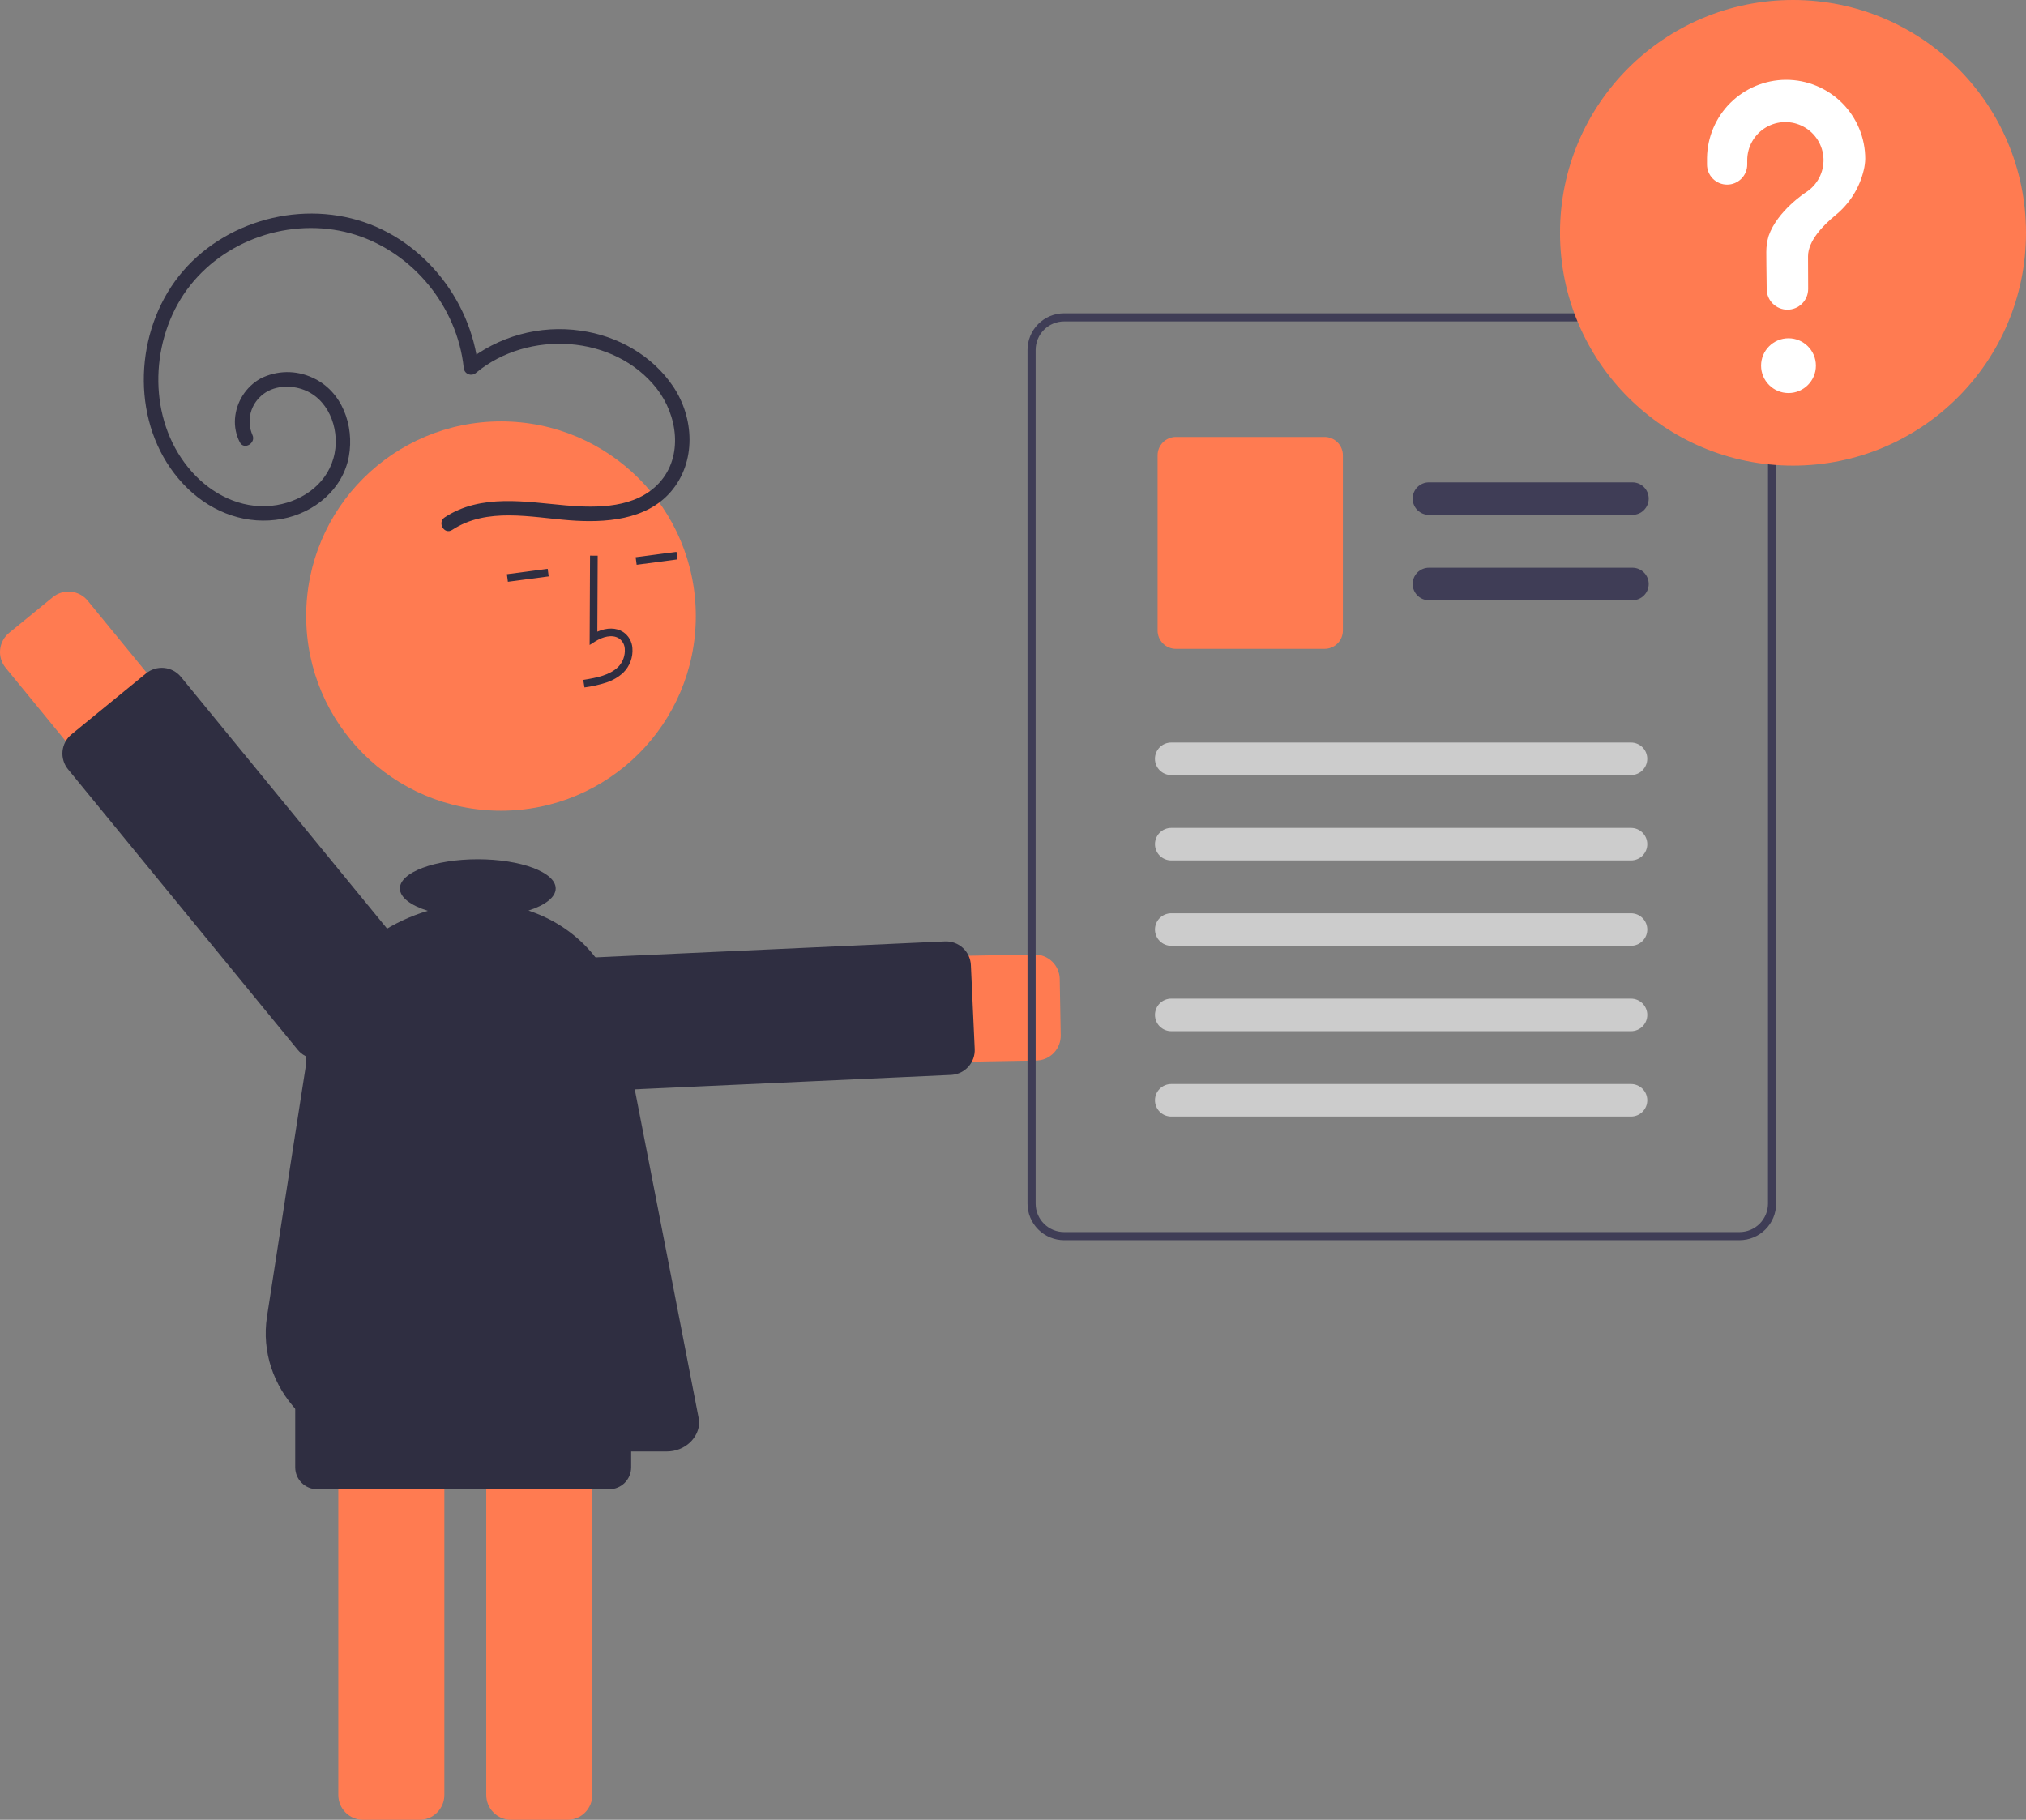 <svg width="295" height="265" viewBox="0 0 295 265" fill="none" xmlns="http://www.w3.org/2000/svg">
<rect x="0" y="0" width="295" height="265" fill="#808080" stroke="none"/>
<g clip-path="url(#clip0_12_284)">
<path d="M150.896 154.433L86.591 155.564C85.576 155.584 84.567 155.403 83.621 155.033C82.676 154.663 81.813 154.11 81.082 153.406C80.351 152.703 79.766 151.862 79.361 150.931C78.955 150.001 78.737 149.001 78.719 147.986C78.702 146.972 78.884 145.964 79.257 145.02C79.629 144.077 80.184 143.216 80.89 142.486C81.596 141.757 82.439 141.175 83.371 140.771C84.302 140.368 85.304 140.153 86.319 140.137L150.625 139.007C151.584 138.991 152.51 139.355 153.2 140.021C153.889 140.686 154.286 141.598 154.303 142.556L154.448 150.758C154.464 151.674 154.131 152.562 153.516 153.242C152.902 153.923 152.052 154.344 151.138 154.421C151.058 154.428 150.977 154.432 150.896 154.433Z" fill="#FF7B51"/>
<path d="M138.478 156.53L85.72 158.936C85.246 158.958 84.772 158.886 84.326 158.725C83.879 158.563 83.469 158.316 83.118 157.996C82.768 157.676 82.483 157.29 82.282 156.861C82.08 156.431 81.966 155.966 81.944 155.492L81.386 143.27C81.342 142.313 81.68 141.378 82.327 140.67C82.973 139.962 83.874 139.54 84.832 139.497L137.59 137.09C138.064 137.068 138.538 137.14 138.984 137.302C139.431 137.463 139.841 137.71 140.192 138.03C140.542 138.35 140.827 138.736 141.028 139.165C141.23 139.595 141.344 140.06 141.366 140.534L141.924 152.756C141.966 153.689 141.645 154.602 141.027 155.304C140.41 156.006 139.546 156.442 138.614 156.521C138.569 156.525 138.523 156.528 138.478 156.53Z" fill="#2F2E41"/>
<path d="M49.261 261.387V193.017C49.262 192.06 49.643 191.141 50.321 190.464C50.999 189.787 51.917 189.406 52.876 189.405H61.085C62.044 189.406 62.963 189.787 63.641 190.464C64.318 191.141 64.7 192.06 64.701 193.017V261.387C64.7 262.345 64.318 263.263 63.641 263.941C62.963 264.618 62.044 264.999 61.085 265H52.876C51.917 264.999 50.999 264.618 50.321 263.941C49.643 263.263 49.262 262.345 49.261 261.387Z" fill="#FF7B51"/>
<path d="M70.804 261.387V193.017C70.805 192.06 71.186 191.141 71.864 190.464C72.542 189.787 73.46 189.406 74.419 189.405H82.628C83.587 189.406 84.506 189.787 85.183 190.464C85.861 191.141 86.243 192.06 86.244 193.017V261.387C86.243 262.345 85.861 263.263 85.183 263.941C84.506 264.618 83.587 264.999 82.628 265H74.419C73.46 264.999 72.542 264.618 71.864 263.941C71.186 263.263 70.805 262.345 70.804 261.387Z" fill="#FF7B51"/>
<path d="M72.948 118.053C88.614 118.053 101.314 105.363 101.314 89.708C101.314 74.053 88.614 61.363 72.948 61.363C57.282 61.363 44.581 74.053 44.581 89.708C44.581 105.363 57.282 118.053 72.948 118.053Z" fill="#FF7B51"/>
<path d="M88.302 99.386C89.214 99.086 90.052 98.595 90.759 97.945C91.227 97.481 91.588 96.92 91.816 96.302C92.044 95.684 92.135 95.023 92.081 94.366C92.051 93.898 91.914 93.444 91.679 93.038C91.444 92.632 91.119 92.285 90.728 92.026C89.713 91.376 88.357 91.374 86.975 91.982L87.028 80.916L85.915 80.911L85.854 93.92L86.711 93.381C87.705 92.757 89.124 92.319 90.127 92.962C90.375 93.131 90.58 93.356 90.727 93.618C90.874 93.88 90.958 94.173 90.974 94.473C91.011 94.962 90.943 95.453 90.773 95.914C90.603 96.374 90.336 96.793 89.99 97.141C88.762 98.313 86.97 98.68 84.926 99.008L85.103 100.105C86.188 99.961 87.259 99.721 88.302 99.386Z" fill="#2F2E41"/>
<path d="M98.495 80.357L92.555 81.141L92.701 82.243L98.64 81.459L98.495 80.357Z" fill="#2F2E41"/>
<path d="M79.747 82.831L73.807 83.615L73.953 84.717L79.892 83.933L79.747 82.831Z" fill="#2F2E41"/>
<path d="M12.768 87.47L53.494 137.211C54.137 137.995 54.618 138.898 54.912 139.868C55.205 140.838 55.304 141.856 55.203 142.864C55.103 143.873 54.804 144.851 54.325 145.744C53.846 146.637 53.195 147.427 52.41 148.069C51.626 148.71 50.722 149.191 49.751 149.484C48.78 149.777 47.761 149.875 46.752 149.774C45.743 149.673 44.764 149.374 43.87 148.895C42.977 148.416 42.187 147.765 41.545 146.981L0.818 97.24C0.517 96.873 0.292 96.45 0.155 95.996C0.017 95.542 -0.029 95.065 0.018 94.593C0.066 94.121 0.205 93.663 0.43 93.245C0.654 92.826 0.959 92.457 1.326 92.156L7.68 86.962C8.422 86.355 9.375 86.068 10.329 86.163C11.283 86.258 12.16 86.728 12.768 87.47Z" fill="#FF7B51"/>
<path d="M26.35 98.572L59.793 139.416C60.094 139.783 60.319 140.206 60.456 140.66C60.593 141.114 60.64 141.591 60.593 142.063C60.545 142.535 60.406 142.993 60.181 143.411C59.957 143.829 59.652 144.199 59.285 144.5L48.432 153.372C48.065 153.673 47.642 153.898 47.187 154.035C46.733 154.172 46.256 154.218 45.783 154.171C45.311 154.124 44.852 153.984 44.434 153.76C44.016 153.535 43.645 153.231 43.345 152.864L9.902 112.02C9.296 111.278 9.009 110.326 9.104 109.373C9.2 108.42 9.669 107.543 10.411 106.936L21.263 98.063C22.005 97.457 22.958 97.169 23.912 97.264C24.866 97.36 25.743 97.83 26.35 98.572Z" fill="#2F2E41"/>
<path d="M258.212 48.917C257.803 47.947 257.118 47.117 256.242 46.532C255.367 45.947 254.339 45.63 253.285 45.623H154.943C153.529 45.624 152.174 46.185 151.174 47.184C150.174 48.183 149.613 49.538 149.612 50.95V175.271C149.613 176.684 150.174 178.038 151.174 179.037C152.174 180.036 153.529 180.597 154.943 180.598H253.288C254.702 180.596 256.057 180.034 257.056 179.036C258.055 178.037 258.618 176.683 258.619 175.271V50.95C258.622 50.252 258.484 49.561 258.215 48.917H258.212ZM257.432 175.271C257.431 176.37 256.993 177.423 256.216 178.2C255.438 178.977 254.384 179.414 253.285 179.415H154.943C153.843 179.415 152.788 178.978 152.011 178.201C151.233 177.424 150.796 176.371 150.796 175.272V50.951C150.797 49.852 151.235 48.799 152.012 48.022C152.789 47.245 153.843 46.808 154.943 46.807H253.288C254.117 46.81 254.925 47.059 255.611 47.524C256.296 47.988 256.828 48.646 257.138 49.414C257.198 49.566 257.25 49.723 257.294 49.881C257.388 50.23 257.436 50.59 257.436 50.951L257.432 175.271Z" fill="#3F3D56"/>
<path d="M237.689 74.975H208.067C207.755 74.975 207.447 74.914 207.159 74.796C206.871 74.677 206.609 74.502 206.389 74.282C206.168 74.062 205.993 73.801 205.874 73.514C205.755 73.226 205.693 72.918 205.693 72.607C205.693 72.295 205.755 71.987 205.874 71.7C205.993 71.412 206.168 71.151 206.389 70.931C206.609 70.711 206.871 70.537 207.159 70.418C207.447 70.299 207.755 70.238 208.067 70.239H237.689C238.001 70.238 238.309 70.299 238.597 70.418C238.885 70.537 239.147 70.711 239.367 70.931C239.588 71.151 239.762 71.412 239.882 71.7C240.001 71.987 240.063 72.295 240.063 72.607C240.063 72.918 240.001 73.226 239.882 73.514C239.762 73.801 239.588 74.062 239.367 74.282C239.147 74.502 238.885 74.677 238.597 74.796C238.309 74.914 238.001 74.975 237.689 74.975Z" fill="#3F3D56"/>
<path d="M237.689 87.407H208.067C207.755 87.407 207.447 87.347 207.159 87.228C206.871 87.109 206.609 86.934 206.389 86.715C206.168 86.495 205.993 86.233 205.874 85.946C205.755 85.658 205.693 85.35 205.693 85.039C205.693 84.728 205.755 84.419 205.874 84.132C205.993 83.844 206.168 83.583 206.389 83.363C206.609 83.143 206.871 82.969 207.159 82.85C207.447 82.731 207.755 82.67 208.067 82.671H237.689C238.001 82.67 238.309 82.731 238.597 82.85C238.885 82.969 239.147 83.143 239.367 83.363C239.588 83.583 239.762 83.844 239.882 84.132C240.001 84.419 240.063 84.728 240.063 85.039C240.063 85.35 240.001 85.658 239.882 85.946C239.762 86.233 239.588 86.495 239.367 86.715C239.147 86.934 238.885 87.109 238.597 87.228C238.309 87.347 238.001 87.407 237.689 87.407Z" fill="#3F3D56"/>
<path d="M192.868 94.486H171.22C170.513 94.485 169.836 94.204 169.336 93.705C168.836 93.205 168.555 92.528 168.554 91.822V66.294C168.555 65.588 168.836 64.911 169.336 64.411C169.836 63.912 170.513 63.631 171.22 63.63H192.868C193.575 63.631 194.253 63.912 194.752 64.411C195.252 64.911 195.533 65.588 195.534 66.294V91.822C195.533 92.528 195.252 93.205 194.752 93.705C194.253 94.204 193.575 94.485 192.868 94.486Z" fill="#FF7B51"/>
<path d="M237.484 112.863H170.538C169.909 112.863 169.307 112.614 168.862 112.17C168.418 111.725 168.168 111.123 168.168 110.495C168.168 109.867 168.418 109.265 168.862 108.821C169.307 108.376 169.909 108.127 170.538 108.127H237.484C238.112 108.127 238.715 108.376 239.159 108.821C239.604 109.265 239.853 109.867 239.853 110.495C239.853 111.123 239.604 111.725 239.159 112.17C238.715 112.614 238.112 112.863 237.484 112.863Z" fill="#CCCCCC"/>
<path d="M237.484 125.295H170.538C169.91 125.294 169.308 125.044 168.865 124.6C168.421 124.156 168.172 123.555 168.172 122.927C168.172 122.3 168.421 121.698 168.865 121.254C169.308 120.81 169.91 120.56 170.538 120.559H237.484C237.795 120.559 238.104 120.619 238.392 120.738C238.68 120.857 238.941 121.031 239.162 121.251C239.382 121.471 239.557 121.733 239.677 122.02C239.796 122.308 239.857 122.616 239.857 122.927C239.857 123.238 239.796 123.547 239.677 123.834C239.557 124.122 239.382 124.383 239.162 124.603C238.941 124.823 238.68 124.997 238.392 125.116C238.104 125.235 237.795 125.296 237.484 125.295Z" fill="#CCCCCC"/>
<path d="M237.484 137.727H170.538C169.91 137.726 169.308 137.477 168.865 137.033C168.421 136.589 168.172 135.987 168.172 135.359C168.172 134.732 168.421 134.13 168.865 133.686C169.308 133.242 169.91 132.992 170.538 132.991H237.484C237.795 132.991 238.104 133.052 238.392 133.17C238.68 133.289 238.941 133.464 239.162 133.684C239.382 133.903 239.557 134.165 239.677 134.452C239.796 134.74 239.857 135.048 239.857 135.359C239.857 135.671 239.796 135.979 239.677 136.266C239.557 136.554 239.382 136.815 239.162 137.035C238.941 137.255 238.68 137.429 238.392 137.548C238.104 137.667 237.795 137.728 237.484 137.727Z" fill="#CCCCCC"/>
<path d="M237.484 150.16H170.538C169.91 150.159 169.308 149.909 168.865 149.465C168.421 149.021 168.172 148.419 168.172 147.791C168.172 147.164 168.421 146.562 168.865 146.118C169.308 145.674 169.91 145.424 170.538 145.423H237.484C237.795 145.423 238.104 145.484 238.392 145.603C238.68 145.721 238.941 145.896 239.162 146.116C239.382 146.336 239.557 146.597 239.677 146.884C239.796 147.172 239.857 147.48 239.857 147.791C239.857 148.103 239.796 148.411 239.677 148.699C239.557 148.986 239.382 149.247 239.162 149.467C238.941 149.687 238.68 149.862 238.392 149.98C238.104 150.099 237.795 150.16 237.484 150.16Z" fill="#CCCCCC"/>
<path d="M237.484 162.592H170.538C169.91 162.591 169.308 162.341 168.865 161.897C168.421 161.453 168.172 160.851 168.172 160.224C168.172 159.596 168.421 158.994 168.865 158.55C169.308 158.106 169.91 157.856 170.538 157.855H237.484C237.795 157.855 238.104 157.916 238.392 158.035C238.68 158.153 238.941 158.328 239.162 158.548C239.382 158.768 239.557 159.029 239.677 159.317C239.796 159.604 239.857 159.912 239.857 160.224C239.857 160.535 239.796 160.843 239.677 161.131C239.557 161.418 239.382 161.679 239.162 161.899C238.941 162.119 238.68 162.294 238.392 162.412C238.104 162.531 237.795 162.592 237.484 162.592Z" fill="#CCCCCC"/>
<path d="M261.074 67.803C279.811 67.803 295 52.625 295 33.901C295 15.178 279.811 0 261.074 0C242.337 0 227.147 15.178 227.147 33.901C227.147 52.625 242.337 67.803 261.074 67.803Z" fill="#FF7B51"/>
<path d="M260.417 57.236C262.621 57.236 264.409 55.45 264.409 53.247C264.409 51.044 262.621 49.258 260.417 49.258C258.212 49.258 256.425 51.044 256.425 53.247C256.425 55.45 258.212 57.236 260.417 57.236Z" fill="white"/>
<path d="M259.989 11.623C256.98 11.653 254.101 12.855 251.965 14.974C249.829 17.093 248.605 19.96 248.553 22.967C248.553 23.025 248.552 23.43 248.552 23.959C248.552 24.735 248.861 25.479 249.41 26.028C249.959 26.577 250.704 26.885 251.481 26.885C252.258 26.885 253.003 26.576 253.553 26.027C254.102 25.478 254.411 24.733 254.41 23.956V23.954C254.41 23.594 254.41 23.345 254.41 23.33C254.41 22.366 254.661 21.419 255.138 20.582C255.615 19.745 256.302 19.046 257.131 18.555C257.96 18.064 258.903 17.796 259.867 17.779C260.831 17.763 261.783 17.997 262.629 18.459C263.475 18.922 264.186 19.596 264.692 20.416C265.198 21.236 265.481 22.174 265.515 23.137C265.548 24.099 265.33 25.054 264.882 25.907C264.434 26.761 263.772 27.482 262.96 28.002L262.961 28.003C262.961 28.003 258.793 30.685 257.522 34.363L257.523 34.363C257.3 35.117 257.186 35.898 257.187 36.684C257.187 37.007 257.206 39.834 257.243 42.128C257.256 42.92 257.579 43.675 258.144 44.23C258.709 44.785 259.47 45.096 260.262 45.096C260.658 45.096 261.051 45.018 261.417 44.866C261.784 44.715 262.117 44.492 262.397 44.212C262.677 43.932 262.9 43.599 263.052 43.233C263.203 42.867 263.281 42.475 263.281 42.078L263.281 42.06C263.269 39.959 263.262 37.512 263.262 37.335C263.262 35.076 265.442 32.826 267.233 31.358C269.306 29.68 270.763 27.363 271.376 24.768C271.508 24.233 271.58 23.685 271.593 23.135C271.593 21.623 271.295 20.126 270.716 18.729C270.137 17.333 269.288 16.064 268.219 14.995C267.149 13.926 265.879 13.078 264.481 12.499C263.083 11.921 261.585 11.623 260.072 11.623C260.045 11.623 260.017 11.623 259.989 11.623Z" fill="white"/>
<path d="M65.837 77.167C70.915 73.831 77.298 75.332 82.943 75.767C88.043 76.161 94.089 75.773 97.676 71.609C101.408 67.277 101.096 60.845 98.007 56.263C94.965 51.752 89.916 48.904 84.576 48.154C81.616 47.72 78.599 47.907 75.716 48.703C72.833 49.498 70.147 50.885 67.83 52.775L69.645 53.526C68.588 43.42 61.152 34.285 51.176 31.807C41.082 29.3 29.794 33.579 24.409 42.572C19.1 51.438 19.729 63.809 27.371 71.177C31.041 74.715 36.033 76.518 41.099 75.556C45.771 74.669 49.922 71.265 50.797 66.459C51.607 62.004 49.837 56.943 45.5 54.997C44.313 54.444 43.016 54.168 41.707 54.188C40.397 54.209 39.11 54.527 37.942 55.118C36.883 55.713 35.989 56.56 35.339 57.585C34.689 58.61 34.303 59.78 34.216 60.99C34.135 62.162 34.374 63.334 34.907 64.38C35.509 65.608 37.344 64.532 36.744 63.308C36.356 62.407 36.245 61.411 36.427 60.448C36.608 59.484 37.074 58.597 37.762 57.899C39.339 56.253 41.828 55.98 43.922 56.653C47.755 57.884 49.448 62.278 48.725 66.006C47.916 70.181 44.349 72.864 40.288 73.551C35.871 74.298 31.564 72.434 28.498 69.3C22.076 62.735 21.521 52.162 25.852 44.328C30.247 36.38 39.62 32.112 48.548 33.445C57.377 34.763 64.647 41.702 66.913 50.258C67.199 51.33 67.401 52.423 67.519 53.526C67.526 53.733 67.593 53.933 67.711 54.103C67.829 54.273 67.993 54.406 68.184 54.485C68.376 54.564 68.586 54.587 68.79 54.55C68.994 54.513 69.183 54.418 69.334 54.277C76.878 48.016 89.425 48.688 95.611 56.564C98.645 60.427 99.539 66.425 95.996 70.305C92.623 73.999 87.022 74.003 82.415 73.599C76.521 73.081 70.042 71.864 64.763 75.332C63.624 76.08 64.689 77.921 65.837 77.167Z" fill="#2F2E41"/>
<path d="M88.71 216.859H46.176C45.33 216.859 44.519 216.522 43.921 215.925C43.323 215.327 42.987 214.517 42.986 213.672V199.504C42.987 198.659 43.323 197.849 43.921 197.251C44.519 196.653 45.33 196.317 46.176 196.316H88.71C89.556 196.317 90.367 196.653 90.965 197.251C91.563 197.849 91.899 198.659 91.9 199.504V213.672C91.899 214.517 91.563 215.327 90.965 215.925C90.367 216.522 89.556 216.859 88.71 216.859Z" fill="#2F2E41"/>
<path d="M90.163 147.01C88.832 140.204 83.659 134.815 76.947 132.599C79.371 131.82 80.912 130.665 80.912 129.375C80.912 127.027 75.834 125.124 69.57 125.124C63.305 125.124 58.227 127.027 58.227 129.375C58.227 130.684 59.81 131.855 62.296 132.634C52.004 135.7 44.534 144.651 44.534 155.19C44.534 155.19 41.366 175.484 38.879 191.707C37.287 202.085 45.982 211.361 57.298 211.361H97.095C99.702 211.361 101.822 209.397 101.822 206.982C101.822 206.982 94.489 169.117 90.163 147.01Z" fill="#2F2E41"/>
</g>
<defs>
<clipPath id="clip0_12_284">
<rect width="295" height="265" fill="white"/>
</clipPath>
</defs>
</svg>
